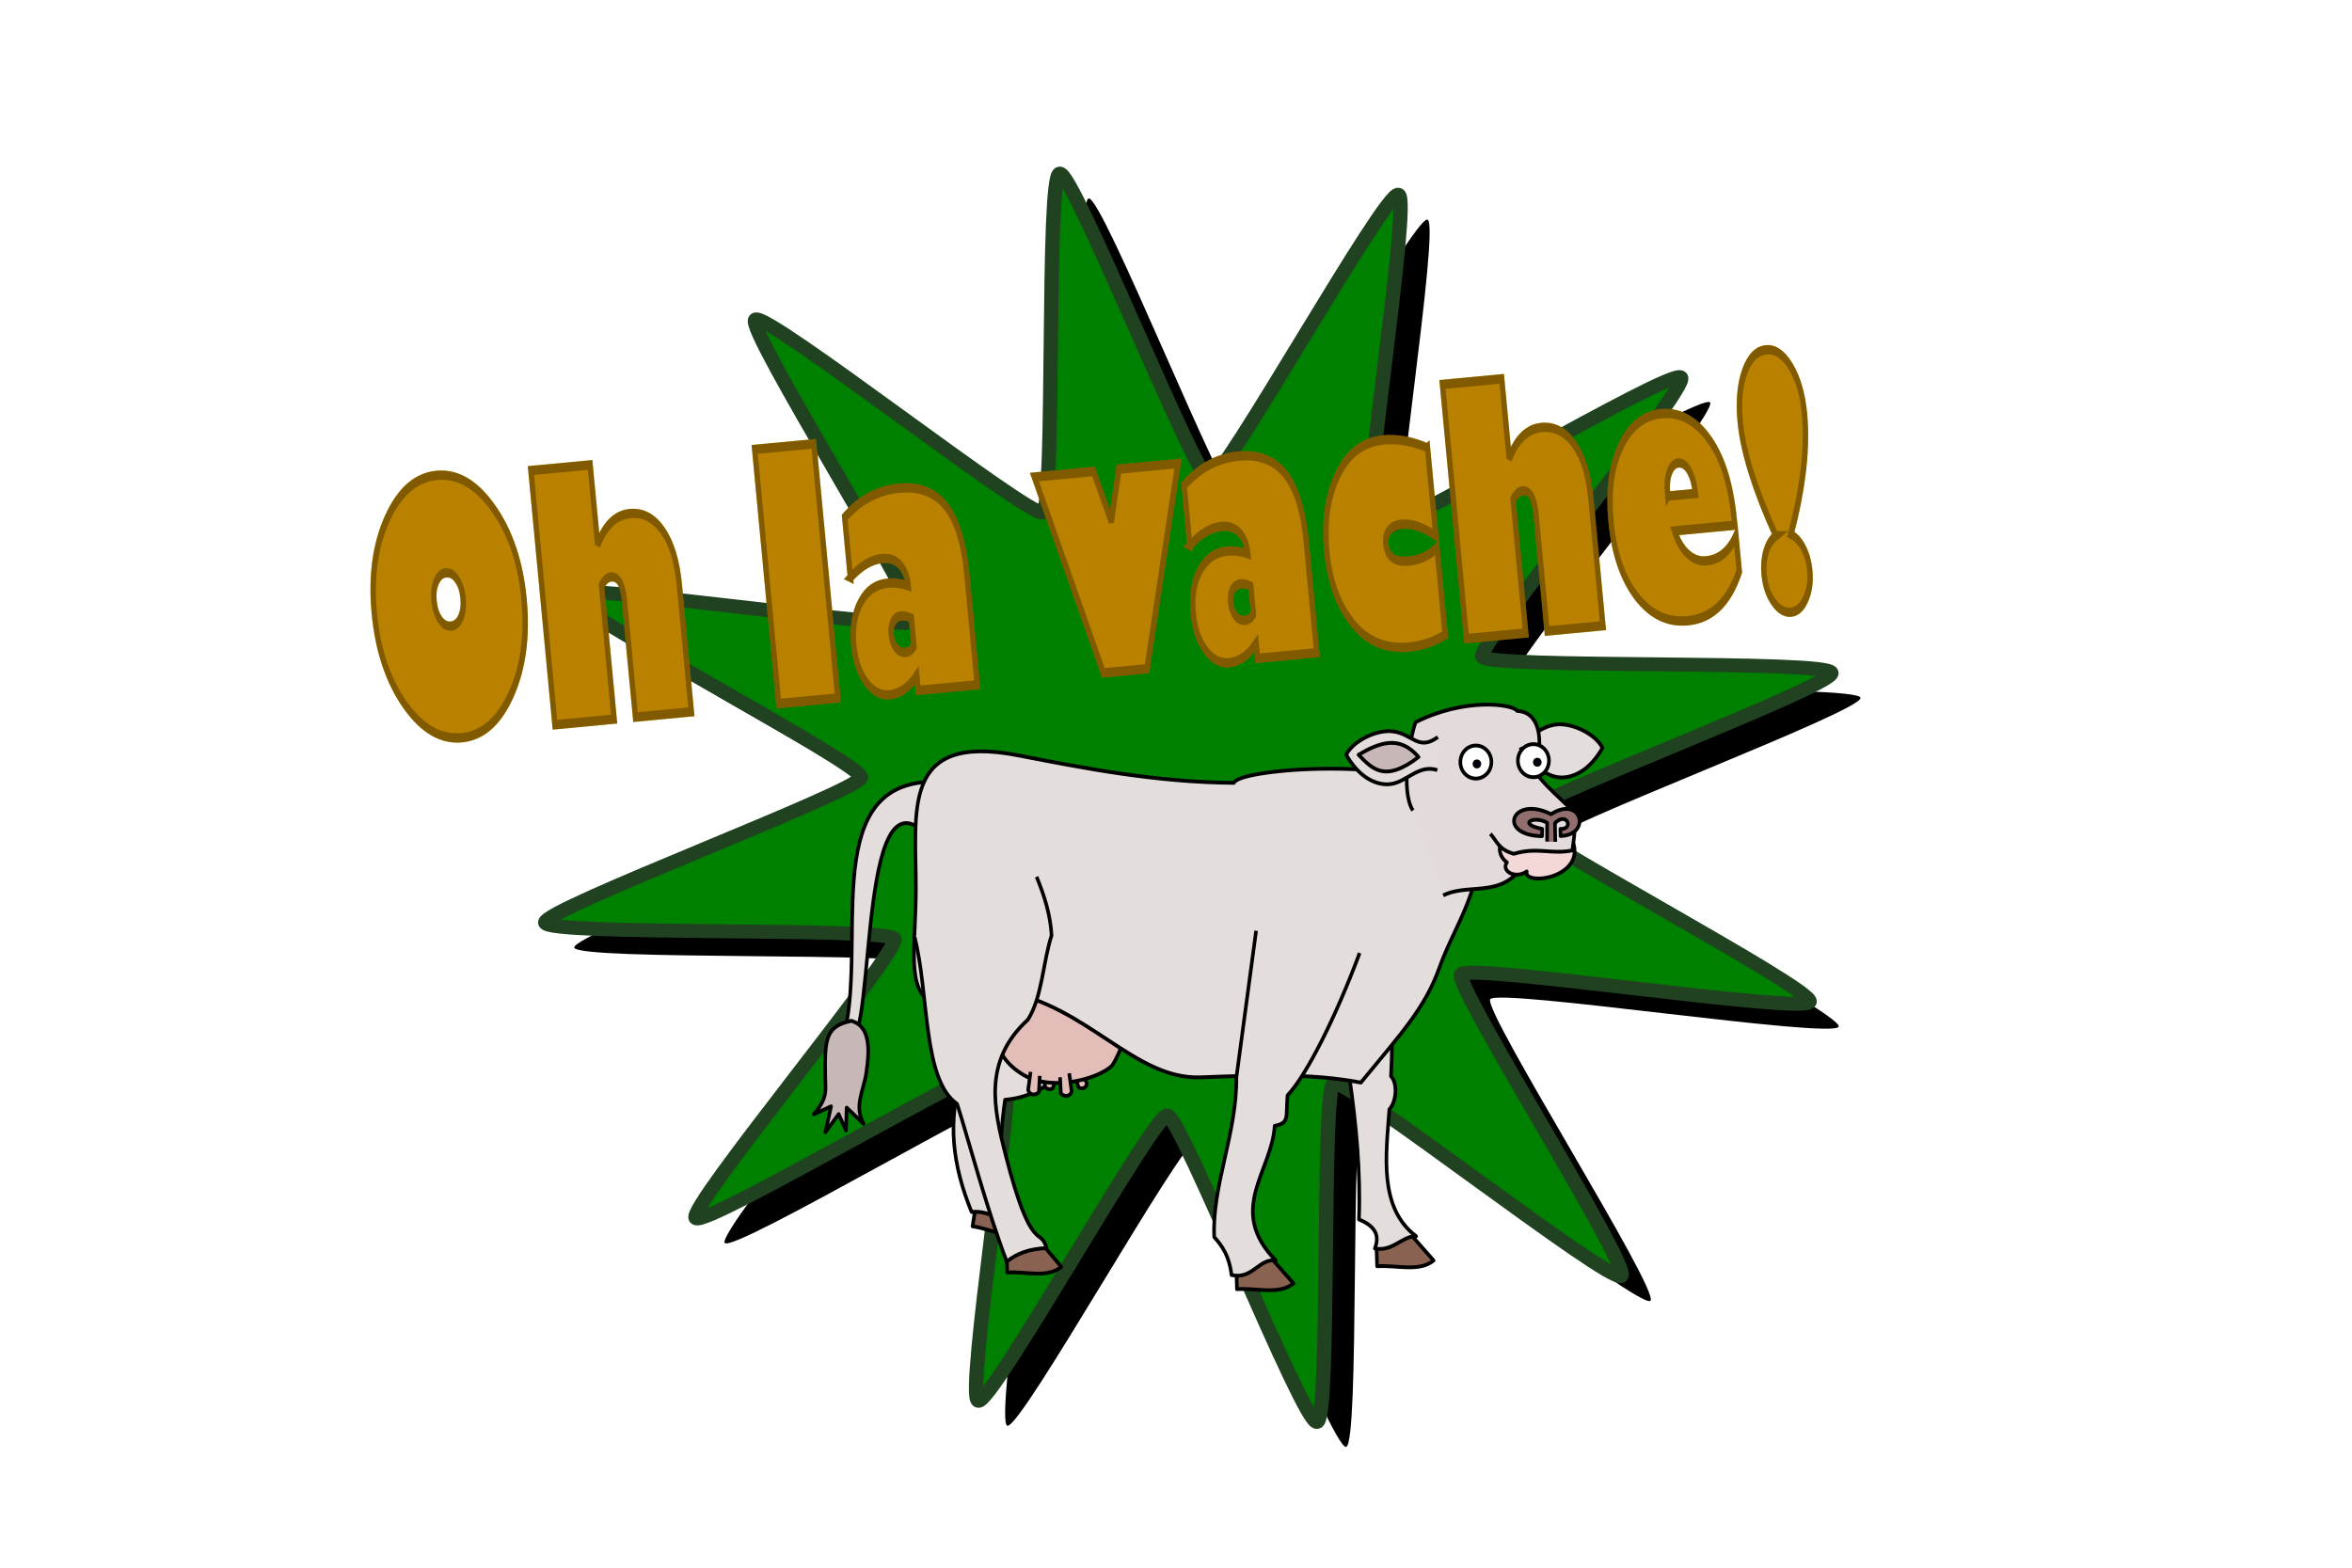 <?xml version="1.0" encoding="UTF-8" standalone="no"?>
<!-- Created with Inkscape (http://www.inkscape.org/) -->

<svg
   xmlns:osb="http://www.openswatchbook.org/uri/2009/osb"
   xmlns:dc="http://purl.org/dc/elements/1.1/"
   xmlns:cc="http://creativecommons.org/ns#"
   xmlns:rdf="http://www.w3.org/1999/02/22-rdf-syntax-ns#"
   xmlns:svg="http://www.w3.org/2000/svg"
   xmlns="http://www.w3.org/2000/svg"
   xmlns:sodipodi="http://sodipodi.sourceforge.net/DTD/sodipodi-0.dtd"
   xmlns:inkscape="http://www.inkscape.org/namespaces/inkscape"
   width="333mm"
   height="222mm"
   viewBox="0 0 333 222"
   version="1.1"
   id="svg6908"
   inkscape:version="0.92.2 5c3e80d, 2017-08-06"
   sodipodi:docname="Ohlavache2.svg">
  <defs
     id="defs6902">
    <linearGradient
       id="linearGradient112643"
       osb:paint="solid">
      <stop
         style="stop-color:#204220;stop-opacity:1;"
         offset="0"
         id="stop112641" />
    </linearGradient>
    <filter
       inkscape:label="Button"
       inkscape:menu="Bevels"
       inkscape:menu-tooltip="Soft bevel, slightly depressed middle"
       style="color-interpolation-filters:sRGB"
       id="filter112752">
      <feGaussianBlur
         stdDeviation="2.3"
         in="SourceAlpha"
         result="result0"
         id="feGaussianBlur112726" />
      <feMorphology
         in="SourceAlpha"
         radius="6.6"
         result="result1"
         id="feMorphology112728" />
      <feGaussianBlur
         stdDeviation="8.9"
         in="result1"
         id="feGaussianBlur112730" />
      <feColorMatrix
         values="1 0 0 0 0 0 1 0 0 0 0 0 1 0 0 0 0 0 0.3 0"
         result="result91"
         id="feColorMatrix112732" />
      <feComposite
         in="result0"
         operator="out"
         result="result2"
         in2="result91"
         id="feComposite112734" />
      <feGaussianBlur
         stdDeviation="1.7"
         result="result4"
         id="feGaussianBlur112736" />
      <feDiffuseLighting
         surfaceScale="10"
         id="feDiffuseLighting112740">
        <feDistantLight
           azimuth="225"
           elevation="45"
           id="feDistantLight112738" />
      </feDiffuseLighting>
      <feBlend
         in2="SourceGraphic"
         mode="multiply"
         id="feBlend112742" />
      <feComposite
         in2="SourceAlpha"
         operator="in"
         result="result3"
         id="feComposite112744" />
      <feSpecularLighting
         in="result4"
         surfaceScale="5"
         specularExponent="17.9"
         id="feSpecularLighting112748">
        <feDistantLight
           azimuth="225"
           elevation="45"
           id="feDistantLight112746" />
      </feSpecularLighting>
      <feComposite
         in2="result3"
         operator="atop"
         id="feComposite112750" />
    </filter>
    <filter
       inkscape:collect="always"
       style="color-interpolation-filters:sRGB"
       id="filter112788"
       x="-0.06"
       width="1.12"
       y="-0.06"
       height="1.12">
      <feGaussianBlur
         inkscape:collect="always"
         stdDeviation="2.712"
         id="feGaussianBlur112790" />
    </filter>
  </defs>
  <sodipodi:namedview
     id="base"
     pagecolor="#ffffff"
     bordercolor="#666666"
     borderopacity="1.0"
     inkscape:pageopacity="0.0"
     inkscape:pageshadow="2"
     inkscape:zoom="0.45"
     inkscape:cx="446.84611"
     inkscape:cy="237.27863"
     inkscape:document-units="mm"
     inkscape:current-layer="layer2"
     showgrid="false"
     inkscape:snap-global="false"
     fit-margin-top="0"
     fit-margin-left="0"
     fit-margin-right="0"
     fit-margin-bottom="0"
     inkscape:window-width="1436"
     inkscape:window-height="856"
     inkscape:window-x="4"
     inkscape:window-y="0"
     inkscape:window-maximized="1" />
  <g
     inkscape:groupmode="layer"
     id="layer2"
     inkscape:label="vaca"
     transform="translate(58.291,128.28)">
    <g
       id="g112845"
       transform="translate(30.574,-6.468)">
      <path
         sodipodi:type="star"
         style="opacity:1;fill:#000000;fill-opacity:1;stroke:none;stroke-width:1.209;stroke-linecap:round;stroke-linejoin:bevel;stroke-miterlimit:4;stroke-dasharray:none;stroke-opacity:1;filter:url(#filter112788)"
         id="path112778"
         sodipodi:sides="12"
         sodipodi:cx="47.340683"
         sodipodi:cy="15.860845"
         sodipodi:r1="55.305515"
         sodipodi:r2="27.652756"
         sodipodi:arg1="0.84971611"
         sodipodi:arg2="1.1115155"
         inkscape:flatsided="false"
         inkscape:rounded="0.04"
         inkscape:randomized="0"
         d="M 83.853,57.4 C 82.968,58.179 60.656,40.125 59.599,40.648 58.542,41.171 59.348,69.86 58.192,70.091 57.035,70.323 46.74,43.532 45.563,43.456 44.387,43.381 30.74,68.629 29.623,68.251 28.506,67.874 32.985,39.525 32.004,38.871 31.023,38.217 6.58,53.259 5.801,52.373 5.023,51.488 23.076,29.176 22.554,28.119 22.031,27.063 -6.659,27.868 -6.89,26.712 -7.121,25.556 19.669,15.26 19.745,14.084 19.821,12.907 -5.428,-0.74 -5.05,-1.857 -4.672,-2.974 23.677,1.505 24.331,0.524 24.985,-0.457 9.943,-24.9 10.828,-25.679 c 0.886,-0.778 23.197,17.275 24.254,16.752 1.057,-0.523 0.251,-29.212 1.408,-29.443 1.156,-0.231 11.452,26.559 12.628,26.635 1.177,0.076 14.824,-25.173 15.941,-24.795 1.117,0.378 -3.362,28.727 -2.381,29.381 0.981,0.654 25.424,-14.388 26.203,-13.503 0.778,0.886 -17.275,23.197 -16.752,24.254 0.523,1.057 29.212,0.251 29.443,1.408 C 101.803,6.166 75.012,16.462 74.936,17.638 74.86,18.815 100.109,32.462 99.731,33.579 99.353,34.696 71.004,30.217 70.35,31.198 69.697,32.179 84.739,56.622 83.853,57.4 Z"
         transform="matrix(1.679,0,0,1.63,4.011,-31.164)" />
      <path
         transform="matrix(1.679,0,0,1.63,-0.105,-34.692)"
         d="M 83.853,57.4 C 82.968,58.179 60.656,40.125 59.599,40.648 58.542,41.171 59.348,69.86 58.192,70.091 57.035,70.323 46.74,43.532 45.563,43.456 44.387,43.381 30.74,68.629 29.623,68.251 28.506,67.874 32.985,39.525 32.004,38.871 31.023,38.217 6.58,53.259 5.801,52.373 5.023,51.488 23.076,29.176 22.554,28.119 22.031,27.063 -6.659,27.868 -6.89,26.712 -7.121,25.556 19.669,15.26 19.745,14.084 19.821,12.907 -5.428,-0.74 -5.05,-1.857 -4.672,-2.974 23.677,1.505 24.331,0.524 24.985,-0.457 9.943,-24.9 10.828,-25.679 c 0.886,-0.778 23.197,17.275 24.254,16.752 1.057,-0.523 0.251,-29.212 1.408,-29.443 1.156,-0.231 11.452,26.559 12.628,26.635 1.177,0.076 14.824,-25.173 15.941,-24.795 1.117,0.378 -3.362,28.727 -2.381,29.381 0.981,0.654 25.424,-14.388 26.203,-13.503 0.778,0.886 -17.275,23.197 -16.752,24.254 0.523,1.057 29.212,0.251 29.443,1.408 C 101.803,6.166 75.012,16.462 74.936,17.638 74.86,18.815 100.109,32.462 99.731,33.579 99.353,34.696 71.004,30.217 70.35,31.198 69.697,32.179 84.739,56.622 83.853,57.4 Z"
         inkscape:randomized="0"
         inkscape:rounded="0.04"
         inkscape:flatsided="false"
         sodipodi:arg2="1.1115155"
         sodipodi:arg1="0.84971611"
         sodipodi:r2="27.652756"
         sodipodi:r1="55.305515"
         sodipodi:cy="15.860845"
         sodipodi:cx="47.340683"
         sodipodi:sides="12"
         id="path112096"
         style="opacity:1;fill:#008000;fill-opacity:1;stroke:#204220;stroke-width:1.209;stroke-linecap:round;stroke-linejoin:bevel;stroke-miterlimit:4;stroke-dasharray:none;stroke-opacity:1"
         sodipodi:type="star" />
      <g
         transform="matrix(1.738,0,0,1.846,-34.562,-56.027)"
         id="g7641">
        <path
           style="opacity:1;fill:#896251;fill-opacity:1;stroke:#000000;stroke-width:0.291;stroke-linecap:butt;stroke-linejoin:round;stroke-miterlimit:4;stroke-dasharray:none;paint-order:markers fill stroke"
           d="m 51.016,56.542 1.369,2.328 c -1.287,0.677 -2.928,-0.25 -4.404,-0.432 l 0.25,-1.496"
           id="path7600"
           inkscape:connector-curvature="0"
           sodipodi:nodetypes="cccc" />
        <path
           style="opacity:1;fill:#e3dedb;fill-opacity:1;stroke:#000000;stroke-width:0.291;stroke-linecap:butt;stroke-linejoin:round;stroke-miterlimit:4;stroke-dasharray:none;paint-order:markers fill stroke"
           d="m 49.339,31.59 c -2.533,6.305 -3.878,13.457 -2.151,15.131 -1.321,3.538 -0.825,7.076 0.717,10.614 1.386,-0.119 2.352,0.603 3.371,1.219 0.368,-2.897 -1.789,-2.271 -0.645,-9.825 4.032,-0.299 6.164,-3.622 8.534,-5.952 3.438,-3.754 2.233,-7.25 2.51,-10.829"
           id="path7555"
           inkscape:connector-curvature="0"
           sodipodi:nodetypes="ccccccc" />
        <path
           sodipodi:nodetypes="cccc"
           inkscape:connector-curvature="0"
           id="path7551"
           d="m 54.317,46.507 -0.464,1.024 c 0.013,0.388 0.432,0.472 0.67,0.313 l 0.323,-0.931"
           style="opacity:1;fill:#e3beb8;fill-opacity:1;stroke:#000000;stroke-width:0.291;stroke-linecap:butt;stroke-linejoin:round;stroke-miterlimit:4;stroke-dasharray:none;paint-order:markers fill stroke" />
        <path
           style="opacity:1;fill:#e3beb8;fill-opacity:1;stroke:#000000;stroke-width:0.291;stroke-linecap:butt;stroke-linejoin:round;stroke-miterlimit:4;stroke-dasharray:none;paint-order:markers fill stroke"
           d="m 56.826,46.44 0.464,1.024 c -0.013,0.388 -0.432,0.472 -0.67,0.313 l -0.323,-0.931"
           id="path7549"
           inkscape:connector-curvature="0"
           sodipodi:nodetypes="cccc" />
        <path
           style="opacity:1;fill:#e3beb8;fill-opacity:1;stroke:#000000;stroke-width:0.291;stroke-linecap:butt;stroke-linejoin:round;stroke-miterlimit:4;stroke-dasharray:none;paint-order:markers fill stroke"
           d="m 48.837,40.626 c 0.961,2.102 0.403,4.651 3.38,6.241 2.223,1.187 5.862,0.323 7.109,-0.732 0.764,-1.029 1.377,-3.154 1.882,-4.312"
           id="path7543"
           inkscape:connector-curvature="0"
           sodipodi:nodetypes="cscc" />
        <path
           style="opacity:1;fill:#896251;fill-opacity:1;stroke:#000000;stroke-width:0.291;stroke-linecap:butt;stroke-linejoin:round;stroke-miterlimit:4;stroke-dasharray:none;paint-order:markers fill stroke"
           d="m 83.657,59.045 1.882,2.012 c -1.178,0.917 -3.05,0.332 -4.6,0.444 l -0.052,-1.516"
           id="path7575"
           inkscape:connector-curvature="0"
           sodipodi:nodetypes="cccc" />
        <path
           style="opacity:1;fill:#e3dedb;fill-opacity:1;stroke:#000000;stroke-width:0.291;stroke-linecap:butt;stroke-linejoin:round;stroke-miterlimit:4;stroke-dasharray:none;paint-order:markers fill stroke"
           d="m 83.833,36.395 c -1.969,2.999 -1.539,6.838 -1.767,10.533 0.533,0.489 0.48,1.901 -0.13,2.538 -0.265,3.476 -0.895,7.544 2.184,9.734 -1.116,-0.046 -1.908,1.206 -3.362,0.935 0.341,-0.864 0.203,-1.653 -1.3,-2.226 0.289,-7.315 -1.462,-14.375 -2.582,-21.514"
           id="path7557"
           inkscape:connector-curvature="0"
           sodipodi:nodetypes="ccccccc" />
        <path
           style="opacity:1;fill:#e3dedb;fill-opacity:1;stroke:#000000;stroke-width:0.291;stroke-linecap:butt;stroke-linejoin:round;stroke-miterlimit:4;stroke-dasharray:none;paint-order:markers fill stroke"
           d="m 44.319,24.347 c -8.89,0.449 -4.826,12.881 -6.884,19.649 2.869,3.318 0.843,-20.679 6.526,-15.849"
           id="path7604"
           inkscape:connector-curvature="0"
           sodipodi:nodetypes="ccc" />
        <path
           style="opacity:1;fill:#e3dedb;fill-opacity:1;stroke:#000000;stroke-width:0.291;stroke-linecap:butt;stroke-linejoin:round;stroke-miterlimit:4;stroke-dasharray:none;paint-order:markers fill stroke"
           d="m 69.275,24.419 c 0.375,-1.125 14.574,-2.136 19.176,1.104 2.281,5.771 -0.957,9.138 -2.433,13.056 -1.172,3.113 -3.141,5.091 -6.402,8.83 -4.097,-0.727 -8.345,-0.567 -13.052,-0.402 -5.4,0.19 -9.169,-5.475 -16.064,-6.626 -2.011,0.418 -4.528,1.678 -5.823,0.904 -2.103,-1.066 -1.333,-4.21 -1.31,-8.633 0.031,-6.002 -1.3,-12.107 8.338,-10.342 5.398,0.989 11.189,2.06 17.57,2.108 z"
           id="path7559"
           inkscape:connector-curvature="0"
           sodipodi:nodetypes="ccscsccssc" />
        <path
           sodipodi:nodetypes="cscsc"
           inkscape:connector-curvature="0"
           id="path7565"
           d="m 91.833,20.382 c 1.569,1.087 2.046,-0.21 3.603,-0.43 1.347,-0.191 3.309,0.723 3.86,1.785 -1.089,1.818 -2.539,2.383 -3.63,2.249 -1.31,-0.161 -2.274,-1.54 -3.789,-1.069"
           style="opacity:1;fill:#e3dedb;fill-opacity:1;stroke:#000000;stroke-width:0.291;stroke-linecap:butt;stroke-linejoin:round;stroke-miterlimit:4;stroke-dasharray:none;paint-order:markers fill stroke" />
        <path
           sodipodi:nodetypes="cccc"
           inkscape:connector-curvature="0"
           id="path7577-6"
           d="m 53.409,59.527 1.801,2.012 c -1.128,0.917 -2.919,0.332 -4.403,0.444 l -0.05,-1.516"
           style="opacity:1;fill:#896251;fill-opacity:1;stroke:#000000;stroke-width:0.291;stroke-linecap:butt;stroke-linejoin:round;stroke-miterlimit:4;stroke-dasharray:none;paint-order:markers fill stroke" />
        <path
           style="display:inline;opacity:1;fill:#e3dedb;fill-opacity:1;stroke:#000000;stroke-width:0.291;stroke-linecap:butt;stroke-linejoin:round;stroke-miterlimit:4;stroke-dasharray:none;paint-order:markers fill stroke"
           d="m 53.2,31.624 c 0.64,1.472 1.134,2.962 1.219,4.503 -0.702,2.02 -0.757,4.711 -1.924,6.452 -3.682,3.174 -2.785,6.842 -1.819,10.385 2.134,7.829 2.835,5.425 3.331,7.143 -1.442,0.056 -2.474,0.44 -3.235,1.042 C 49.177,57.249 47.619,51.682 46.726,49.052 43.892,47.18 44.457,40.604 43.251,36.201"
           id="path7526"
           inkscape:connector-curvature="0"
           sodipodi:nodetypes="cccscccc" />
        <path
           style="opacity:1;fill:#e3beb8;fill-opacity:1;stroke:#000000;stroke-width:0.291;stroke-linecap:butt;stroke-linejoin:round;stroke-miterlimit:4;stroke-dasharray:none;paint-order:markers fill stroke"
           d="m 52.709,46.589 -0.2,1.387 c 0.143,0.462 0.657,0.419 0.88,0.147 l 0.067,-1.227"
           id="path7545"
           inkscape:connector-curvature="0"
           sodipodi:nodetypes="cccc" />
        <path
           sodipodi:nodetypes="cccc"
           inkscape:connector-curvature="0"
           id="path7547"
           d="m 55.856,46.696 0.2,1.387 c -0.143,0.462 -0.657,0.419 -0.88,0.147 l -0.067,-1.227"
           style="opacity:1;fill:#e3beb8;fill-opacity:1;stroke:#000000;stroke-width:0.291;stroke-linecap:butt;stroke-linejoin:round;stroke-miterlimit:4;stroke-dasharray:none;paint-order:markers fill stroke" />
        <path
           sodipodi:nodetypes="cccc"
           inkscape:connector-curvature="0"
           id="path7577"
           d="m 72.241,60.802 1.882,2.012 c -1.178,0.917 -3.05,0.332 -4.6,0.444 l -0.052,-1.516"
           style="opacity:1;fill:#896251;fill-opacity:1;stroke:#000000;stroke-width:0.291;stroke-linecap:butt;stroke-linejoin:round;stroke-miterlimit:4;stroke-dasharray:none;paint-order:markers fill stroke" />
        <path
           style="opacity:1;fill:#e3dedb;fill-opacity:1;stroke:#000000;stroke-width:0.291;stroke-linecap:butt;stroke-linejoin:round;stroke-miterlimit:4;stroke-dasharray:none;paint-order:markers fill stroke"
           d="M 71.082,35.764 69.476,47.008 c 0.035,4.358 -1.996,8.288 -1.807,12.249 0.649,0.687 1.238,1.468 1.406,2.912 1.71,0.39 2.251,-1.32 3.614,-1.104 -4.041,-3.887 -0.325,-6.819 -0.094,-10.335 1.201,-0.232 0.901,-0.597 1.043,-2.336 1.58,-1.575 3.969,-6.095 5.878,-10.923"
           id="path7553"
           inkscape:connector-curvature="0"
           sodipodi:nodetypes="cccccccc" />
        <path
           style="opacity:1;fill:#e3dbdb;fill-opacity:1;stroke:#000000;stroke-width:0.291;stroke-linecap:butt;stroke-linejoin:round;stroke-miterlimit:4;stroke-dasharray:none;paint-order:markers fill stroke"
           d="m 86.322,33.05 c 2.392,-1.1 5.301,0.592 7.157,-3.407 2.122,-2.054 -2.089,-5.991 0.63,-7.505 0.219,-1.772 -0.259,-3.17 -1.764,-3.242 -0.364,-0.529 -4.282,-1.029 -8.275,0.872 -0.442,1.166 -1.253,5.261 -0.216,6.769"
           id="path7563"
           inkscape:connector-curvature="0"
           sodipodi:nodetypes="cccccc" />
        <path
           style="opacity:1;fill:#e3dedb;fill-opacity:1;stroke:#000000;stroke-width:0.291;stroke-linecap:butt;stroke-linejoin:round;stroke-miterlimit:4;stroke-dasharray:none;paint-order:markers fill stroke"
           d="m 85.885,20.906 c -1.569,1.087 -2.046,-0.21 -3.603,-0.43 -1.347,-0.191 -3.309,0.723 -3.86,1.785 1.089,1.818 2.539,2.383 3.63,2.249 1.31,-0.161 2.274,-1.54 3.789,-1.069"
           id="path7561"
           inkscape:connector-curvature="0"
           sodipodi:nodetypes="cscsc" />
        <path
           style="opacity:1;fill:#f4d7d7;fill-opacity:1;stroke:#000000;stroke-width:0.291;stroke-linecap:butt;stroke-linejoin:round;stroke-miterlimit:4;stroke-dasharray:none;paint-order:markers fill stroke"
           d="m 96.359,28.289 c 0.291,0.038 1.121,1.277 0.349,2.315 -0.971,1.353 -3.837,1.462 -3.578,0.612 -0.963,0.618 -2.112,-0.053 -1.615,-0.699 -1.083,-0.73 -0.512,-2.205 0.393,-1.878"
           id="path7569"
           inkscape:connector-curvature="0"
           sodipodi:nodetypes="ccccc" />
        <path
           style="opacity:1;fill:#e3dbdb;fill-opacity:1;stroke:#000000;stroke-width:0.291;stroke-linecap:butt;stroke-linejoin:round;stroke-miterlimit:4;stroke-dasharray:none;paint-order:markers fill stroke"
           d="m 92.606,21.693 c 1.35,2.634 2.864,3.466 4.32,4.936 0.136,0.908 0.194,1.227 -0.087,2.97 -1.708,0.333 -2.85,-0.289 -4.757,0.262 -1.278,-0.327 -1.376,-0.992 -1.92,-1.529"
           id="path7567"
           inkscape:connector-curvature="0"
           sodipodi:nodetypes="ccccc" />
        <ellipse
           style="opacity:1;fill:#ffffff;fill-opacity:1;stroke:#000000;stroke-width:0.291;stroke-linecap:butt;stroke-linejoin:round;stroke-miterlimit:4;stroke-dasharray:none;paint-order:markers fill stroke"
           id="path7571"
           cx="88.984"
           cy="22.822"
           rx="1.266"
           ry="1.267" />
        <ellipse
           cy="22.716"
           cx="93.672"
           id="circle7573"
           style="opacity:1;fill:#ffffff;fill-opacity:1;stroke:#000000;stroke-width:0.291;stroke-linecap:butt;stroke-linejoin:round;stroke-miterlimit:4;stroke-dasharray:none;paint-order:markers fill stroke"
           rx="1.266"
           ry="1.267" />
        <path
           style="opacity:1;fill:#c8b7b7;fill-opacity:1;stroke:#000000;stroke-width:0.291;stroke-linecap:butt;stroke-linejoin:round;stroke-miterlimit:4;stroke-dasharray:none;paint-order:markers fill stroke"
           d="m 79.427,22.261 c 1.672,-0.92 3.331,-1.546 4.888,0.175 -2.779,2.014 -3.807,0.871 -4.888,-0.175 z"
           id="path7602"
           inkscape:connector-curvature="0"
           sodipodi:nodetypes="ccc" />
        <path
           style="opacity:1;fill:#c8b7b7;fill-opacity:1;stroke:#000000;stroke-width:0.291;stroke-linecap:butt;stroke-linejoin:round;stroke-miterlimit:4;stroke-dasharray:none;paint-order:markers fill stroke"
           d="m 38.112,42.671 c -2.088,0.417 -2.19,1.359 -2.128,4.347 0.021,0.996 0.2,1.586 -0.934,2.825 l 1.407,-0.61 -0.464,1.981 1.082,-1.386 0.594,1.256 0.057,-1.753 1.378,1.237 c -0.8,-1.359 0.003,-2.523 0.218,-3.88 0.297,-1.87 0.319,-3.605 -1.211,-4.016 z"
           id="path7606"
           inkscape:connector-curvature="0"
           sodipodi:nodetypes="cscccccccsc" />
        <ellipse
           style="opacity:1;fill:#000080;fill-opacity:1;stroke:#000000;stroke-width:0.291;stroke-linecap:butt;stroke-linejoin:round;stroke-miterlimit:4;stroke-dasharray:none;paint-order:markers fill stroke"
           id="path7608"
           cx="89.068"
           cy="22.968"
           rx="0.207"
           ry="0.199" />
        <ellipse
           ry="0.199"
           rx="0.207"
           cy="22.837"
           cx="93.987"
           id="ellipse7610"
           style="opacity:1;fill:#000080;fill-opacity:1;stroke:#000000;stroke-width:0.291;stroke-linecap:butt;stroke-linejoin:round;stroke-miterlimit:4;stroke-dasharray:none;paint-order:markers fill stroke" />
        <path
           style="opacity:1;fill:#916f6f;fill-opacity:1;stroke:#000000;stroke-width:0.291;stroke-linecap:butt;stroke-linejoin:round;stroke-miterlimit:4;stroke-dasharray:none;paint-order:markers fill stroke"
           d="m 94.787,28.923 v -1.449 c -1.104,-0.584 -2.453,0.098 -0.398,0.478 l -0.016,0.557 c -3.747,-0.073 -2.44,-3.194 0.732,-1.687 2.489,-1.494 3.325,1.602 0.779,1.672 l -0.016,-0.541 c 1.123,0.054 0.53,-1.378 -0.445,-0.446 l 0.032,1.433"
           id="path7612"
           inkscape:connector-curvature="0"
           sodipodi:nodetypes="ccccccccc" />
      </g>
      <g
         transform="rotate(-5.397,77.684,-57.566)"
         id="g112776">
        <g
           aria-label="Oh la vache!"
           transform="scale(0.758,1.32)"
           style="font-style:normal;font-weight:normal;font-size:7.658px;line-height:1.25;font-family:sans-serif;letter-spacing:0px;word-spacing:0px;fill:#d4aa00;fill-opacity:1;stroke:#aa8800;stroke-width:1;stroke-miterlimit:4;stroke-dasharray:none"
           id="text112649">
          <path
             inkscape:connector-curvature="0"
             d="m -35.424,-20.483 q -5.87,0 -9.962,-4.11 -4.075,-4.128 -4.075,-10.052 0,-5.905 4.075,-9.998 4.093,-4.11 9.962,-4.11 5.887,0 9.962,4.11 4.093,4.093 4.093,9.998 0,5.923 -4.093,10.052 -4.075,4.11 -9.962,4.11 z m 0,-17.77 q -1.167,0 -1.939,0.826 -0.772,0.808 -0.772,2.046 0,1.239 0.772,2.064 0.772,0.808 1.939,0.808 1.185,0 1.957,-0.808 0.772,-0.826 0.772,-2.064 0,-1.239 -0.772,-2.046 -0.772,-0.826 -1.957,-0.826 z"
             style="font-style:normal;font-variant:normal;font-weight:normal;font-stretch:normal;font-size:36.761px;font-family:'Gill Sans Ultra Bold';-inkscape-font-specification:'Gill Sans Ultra Bold, ';fill:#d4aa00;stroke:#aa8800;stroke-width:1;stroke-miterlimit:4;stroke-dasharray:none"
             id="path112651" />
          <path
             inkscape:connector-curvature="0"
             d="m -6.723,-48.323 v 8.598 q 2.567,-2.998 6.552,-2.998 3.68,0 5.798,2.154 2.136,2.154 2.136,5.995 v 13.642 H -2.72 v -12.493 q 0,-2.728 -2.1,-2.728 -0.951,0 -1.903,0.844 v 14.378 H -17.834 V -48.323 Z"
             style="font-style:normal;font-variant:normal;font-weight:normal;font-stretch:normal;font-size:36.761px;font-family:'Gill Sans Ultra Bold';-inkscape-font-specification:'Gill Sans Ultra Bold, ';fill:#d4aa00;stroke:#aa8800;stroke-width:1;stroke-miterlimit:4;stroke-dasharray:none"
             id="path112653" />
          <path
             inkscape:connector-curvature="0"
             d="M 35.243,-20.932 H 24.15 V -48.323 h 11.093 z"
             style="font-style:normal;font-variant:normal;font-weight:normal;font-stretch:normal;font-size:36.761px;font-family:'Gill Sans Ultra Bold';-inkscape-font-specification:'Gill Sans Ultra Bold, ';fill:#d4aa00;stroke:#aa8800;stroke-width:1;stroke-miterlimit:4;stroke-dasharray:none"
             id="path112655" />
          <path
             inkscape:connector-curvature="0"
             d="m 39.695,-33.658 v -6.498 q 4.703,-2.567 10.662,-2.567 5.672,0 8.365,2.423 2.692,2.423 2.692,7.413 v 11.954 h -11.093 v -1.615 q -2.459,1.795 -5.403,1.795 -2.477,0 -4.128,-1.598 -1.651,-1.615 -1.651,-4.057 0,-2.782 2.046,-4.523 2.046,-1.759 5.349,-1.759 1.939,0 3.787,0.503 0,-1.508 -1.167,-2.351 -1.149,-0.844 -3.213,-0.844 -3.051,0 -6.246,1.723 z m 10.626,7.952 v -3.016 q -1.005,-0.341 -1.813,-0.341 -1.005,0 -1.615,0.521 -0.61,0.521 -0.61,1.364 0,0.88 0.646,1.472 0.664,0.592 1.669,0.592 1.023,0 1.723,-0.592 z"
             style="font-style:normal;font-variant:normal;font-weight:normal;font-stretch:normal;font-size:36.761px;font-family:'Gill Sans Ultra Bold';-inkscape-font-specification:'Gill Sans Ultra Bold, ';fill:#d4aa00;stroke:#aa8800;stroke-width:1;stroke-miterlimit:4;stroke-dasharray:none"
             id="path112657" />
          <path
             inkscape:connector-curvature="0"
             d="m 75.684,-42.544 h 11.093 l 2.405,5.511 2.351,-5.511 h 11.093 l -9.37,21.611 h -8.203 z"
             style="font-style:normal;font-variant:normal;font-weight:normal;font-stretch:normal;font-size:36.761px;font-family:'Gill Sans Ultra Bold';-inkscape-font-specification:'Gill Sans Ultra Bold, ';fill:#d4aa00;stroke:#aa8800;stroke-width:1;stroke-miterlimit:4;stroke-dasharray:none"
             id="path112659" />
          <path
             inkscape:connector-curvature="0"
             d="m 103.38,-33.658 v -6.498 q 4.703,-2.567 10.662,-2.567 5.672,0 8.365,2.423 2.692,2.423 2.692,7.413 v 11.954 h -11.093 v -1.615 q -2.459,1.795 -5.403,1.795 -2.477,0 -4.128,-1.598 -1.651,-1.615 -1.651,-4.057 0,-2.782 2.046,-4.523 2.046,-1.759 5.349,-1.759 1.939,0 3.787,0.503 0,-1.508 -1.167,-2.351 -1.149,-0.844 -3.213,-0.844 -3.051,0 -6.246,1.723 z m 10.626,7.952 v -3.016 q -1.005,-0.341 -1.813,-0.341 -1.005,0 -1.615,0.521 -0.61,0.521 -0.61,1.364 0,0.88 0.646,1.472 0.664,0.592 1.669,0.592 1.023,0 1.723,-0.592 z"
             style="font-style:normal;font-variant:normal;font-weight:normal;font-stretch:normal;font-size:36.761px;font-family:'Gill Sans Ultra Bold';-inkscape-font-specification:'Gill Sans Ultra Bold, ';fill:#d4aa00;stroke:#aa8800;stroke-width:1;stroke-miterlimit:4;stroke-dasharray:none"
             id="path112661" />
          <path
             inkscape:connector-curvature="0"
             d="m 149.295,-41.7 v 9.477 q -3.303,-1.58 -6.067,-1.58 -1.598,0 -2.495,0.521 -0.88,0.503 -0.88,1.4 0,2.082 3.859,2.082 3.303,0 5.582,-1.131 v 9.37 q -3.249,0.951 -6.946,0.951 -6.498,0 -10.052,-3.123 -3.554,-3.123 -3.554,-7.934 0,-4.81 3.392,-8.059 3.392,-3.267 9.1,-3.267 3.967,0 8.059,1.292 z"
             style="font-style:normal;font-variant:normal;font-weight:normal;font-stretch:normal;font-size:36.761px;font-family:'Gill Sans Ultra Bold';-inkscape-font-specification:'Gill Sans Ultra Bold, ';fill:#d4aa00;stroke:#aa8800;stroke-width:1;stroke-miterlimit:4;stroke-dasharray:none"
             id="path112663" />
          <path
             inkscape:connector-curvature="0"
             d="m 164.301,-48.323 v 8.598 q 2.567,-2.998 6.552,-2.998 3.68,0 5.798,2.154 2.136,2.154 2.136,5.995 v 13.642 h -10.483 v -12.493 q 0,-2.728 -2.1,-2.728 -0.951,0 -1.903,0.844 v 14.378 H 153.19 V -48.323 Z"
             style="font-style:normal;font-variant:normal;font-weight:normal;font-stretch:normal;font-size:36.761px;font-family:'Gill Sans Ultra Bold';-inkscape-font-specification:'Gill Sans Ultra Bold, ';fill:#d4aa00;stroke:#aa8800;stroke-width:1;stroke-miterlimit:4;stroke-dasharray:none"
             id="path112665" />
          <path
             inkscape:connector-curvature="0"
             d="m 205.1,-29.171 v 3.787 q -3.644,4.775 -10.483,4.775 -5.636,0 -9.065,-3.123 -3.428,-3.141 -3.428,-8.257 0,-4.864 3.141,-7.934 3.159,-3.069 8.185,-3.069 2.567,0 4.757,0.862 2.19,0.862 3.787,2.531 1.598,1.669 2.351,3.877 0.754,2.208 0.754,5.385 h -11.326 q 0.61,1.651 2.046,2.585 1.436,0.933 3.285,0.933 3.734,0 5.995,-2.351 z m -11.99,-4.954 h 5.223 q -0.072,-1.615 -0.808,-2.513 -0.718,-0.915 -1.885,-0.915 -1.023,0 -1.777,0.88 -0.754,0.862 -0.754,2.549 z"
             style="font-style:normal;font-variant:normal;font-weight:normal;font-stretch:normal;font-size:36.761px;font-family:'Gill Sans Ultra Bold';-inkscape-font-specification:'Gill Sans Ultra Bold, ';fill:#d4aa00;stroke:#aa8800;stroke-width:1;stroke-miterlimit:4;stroke-dasharray:none"
             id="path112667" />
          <path
             inkscape:connector-curvature="0"
             d="m 212.531,-28.794 q -4.631,-7.736 -4.631,-12.511 0,-3.249 1.723,-5.349 1.723,-2.1 4.38,-2.1 2.567,0 4.272,2.046 1.723,2.046 1.723,5.187 0,5.367 -4.667,12.726 1.364,0.521 2.118,1.598 0.772,1.077 0.772,2.441 0,1.759 -1.256,3.016 -1.239,1.256 -2.998,1.256 -1.759,0 -3.033,-1.256 -1.274,-1.256 -1.274,-3.016 0,-1.346 0.754,-2.423 0.754,-1.095 2.118,-1.615 z"
             style="font-style:normal;font-variant:normal;font-weight:normal;font-stretch:normal;font-size:36.761px;font-family:'Gill Sans Ultra Bold';-inkscape-font-specification:'Gill Sans Ultra Bold, ';fill:#d4aa00;stroke:#aa8800;stroke-width:1;stroke-miterlimit:4;stroke-dasharray:none"
             id="path112669" />
        </g>
        <g
           id="g112692"
           style="font-style:normal;font-weight:normal;font-size:7.658px;line-height:1.25;font-family:sans-serif;letter-spacing:0px;word-spacing:0px;opacity:0.721;fill:#d4aa00;fill-opacity:1;stroke:#aa8800;stroke-width:1;stroke-miterlimit:4;stroke-dasharray:none;filter:url(#filter112752)"
           transform="scale(0.758,1.32)"
           aria-label="Oh la vache!">
          <path
             inkscape:connector-curvature="0"
             id="path112672"
             style="font-style:normal;font-variant:normal;font-weight:normal;font-stretch:normal;font-size:36.761px;font-family:'Gill Sans Ultra Bold';-inkscape-font-specification:'Gill Sans Ultra Bold, ';fill:#d4aa00;stroke:#aa8800;stroke-width:1;stroke-miterlimit:4;stroke-dasharray:none"
             d="m -35.424,-20.483 q -5.87,0 -9.962,-4.11 -4.075,-4.128 -4.075,-10.052 0,-5.905 4.075,-9.998 4.093,-4.11 9.962,-4.11 5.887,0 9.962,4.11 4.093,4.093 4.093,9.998 0,5.923 -4.093,10.052 -4.075,4.11 -9.962,4.11 z m 0,-17.77 q -1.167,0 -1.939,0.826 -0.772,0.808 -0.772,2.046 0,1.239 0.772,2.064 0.772,0.808 1.939,0.808 1.185,0 1.957,-0.808 0.772,-0.826 0.772,-2.064 0,-1.239 -0.772,-2.046 -0.772,-0.826 -1.957,-0.826 z" />
          <path
             inkscape:connector-curvature="0"
             id="path112674"
             style="font-style:normal;font-variant:normal;font-weight:normal;font-stretch:normal;font-size:36.761px;font-family:'Gill Sans Ultra Bold';-inkscape-font-specification:'Gill Sans Ultra Bold, ';fill:#d4aa00;stroke:#aa8800;stroke-width:1;stroke-miterlimit:4;stroke-dasharray:none"
             d="m -6.723,-48.323 v 8.598 q 2.567,-2.998 6.552,-2.998 3.68,0 5.798,2.154 2.136,2.154 2.136,5.995 v 13.642 H -2.72 v -12.493 q 0,-2.728 -2.1,-2.728 -0.951,0 -1.903,0.844 v 14.378 H -17.834 V -48.323 Z" />
          <path
             inkscape:connector-curvature="0"
             id="path112676"
             style="font-style:normal;font-variant:normal;font-weight:normal;font-stretch:normal;font-size:36.761px;font-family:'Gill Sans Ultra Bold';-inkscape-font-specification:'Gill Sans Ultra Bold, ';fill:#d4aa00;stroke:#aa8800;stroke-width:1;stroke-miterlimit:4;stroke-dasharray:none"
             d="M 35.243,-20.932 H 24.15 V -48.323 h 11.093 z" />
          <path
             inkscape:connector-curvature="0"
             id="path112678"
             style="font-style:normal;font-variant:normal;font-weight:normal;font-stretch:normal;font-size:36.761px;font-family:'Gill Sans Ultra Bold';-inkscape-font-specification:'Gill Sans Ultra Bold, ';fill:#d4aa00;stroke:#aa8800;stroke-width:1;stroke-miterlimit:4;stroke-dasharray:none"
             d="m 39.695,-33.658 v -6.498 q 4.703,-2.567 10.662,-2.567 5.672,0 8.365,2.423 2.692,2.423 2.692,7.413 v 11.954 h -11.093 v -1.615 q -2.459,1.795 -5.403,1.795 -2.477,0 -4.128,-1.598 -1.651,-1.615 -1.651,-4.057 0,-2.782 2.046,-4.523 2.046,-1.759 5.349,-1.759 1.939,0 3.787,0.503 0,-1.508 -1.167,-2.351 -1.149,-0.844 -3.213,-0.844 -3.051,0 -6.246,1.723 z m 10.626,7.952 v -3.016 q -1.005,-0.341 -1.813,-0.341 -1.005,0 -1.615,0.521 -0.61,0.521 -0.61,1.364 0,0.88 0.646,1.472 0.664,0.592 1.669,0.592 1.023,0 1.723,-0.592 z" />
          <path
             inkscape:connector-curvature="0"
             id="path112680"
             style="font-style:normal;font-variant:normal;font-weight:normal;font-stretch:normal;font-size:36.761px;font-family:'Gill Sans Ultra Bold';-inkscape-font-specification:'Gill Sans Ultra Bold, ';fill:#d4aa00;stroke:#aa8800;stroke-width:1;stroke-miterlimit:4;stroke-dasharray:none"
             d="m 75.684,-42.544 h 11.093 l 2.405,5.511 2.351,-5.511 h 11.093 l -9.37,21.611 h -8.203 z" />
          <path
             inkscape:connector-curvature="0"
             id="path112682"
             style="font-style:normal;font-variant:normal;font-weight:normal;font-stretch:normal;font-size:36.761px;font-family:'Gill Sans Ultra Bold';-inkscape-font-specification:'Gill Sans Ultra Bold, ';fill:#d4aa00;stroke:#aa8800;stroke-width:1;stroke-miterlimit:4;stroke-dasharray:none"
             d="m 103.38,-33.658 v -6.498 q 4.703,-2.567 10.662,-2.567 5.672,0 8.365,2.423 2.692,2.423 2.692,7.413 v 11.954 h -11.093 v -1.615 q -2.459,1.795 -5.403,1.795 -2.477,0 -4.128,-1.598 -1.651,-1.615 -1.651,-4.057 0,-2.782 2.046,-4.523 2.046,-1.759 5.349,-1.759 1.939,0 3.787,0.503 0,-1.508 -1.167,-2.351 -1.149,-0.844 -3.213,-0.844 -3.051,0 -6.246,1.723 z m 10.626,7.952 v -3.016 q -1.005,-0.341 -1.813,-0.341 -1.005,0 -1.615,0.521 -0.61,0.521 -0.61,1.364 0,0.88 0.646,1.472 0.664,0.592 1.669,0.592 1.023,0 1.723,-0.592 z" />
          <path
             inkscape:connector-curvature="0"
             id="path112684"
             style="font-style:normal;font-variant:normal;font-weight:normal;font-stretch:normal;font-size:36.761px;font-family:'Gill Sans Ultra Bold';-inkscape-font-specification:'Gill Sans Ultra Bold, ';fill:#d4aa00;stroke:#aa8800;stroke-width:1;stroke-miterlimit:4;stroke-dasharray:none"
             d="m 149.295,-41.7 v 9.477 q -3.303,-1.58 -6.067,-1.58 -1.598,0 -2.495,0.521 -0.88,0.503 -0.88,1.4 0,2.082 3.859,2.082 3.303,0 5.582,-1.131 v 9.37 q -3.249,0.951 -6.946,0.951 -6.498,0 -10.052,-3.123 -3.554,-3.123 -3.554,-7.934 0,-4.81 3.392,-8.059 3.392,-3.267 9.1,-3.267 3.967,0 8.059,1.292 z" />
          <path
             inkscape:connector-curvature="0"
             id="path112686"
             style="font-style:normal;font-variant:normal;font-weight:normal;font-stretch:normal;font-size:36.761px;font-family:'Gill Sans Ultra Bold';-inkscape-font-specification:'Gill Sans Ultra Bold, ';fill:#d4aa00;stroke:#aa8800;stroke-width:1;stroke-miterlimit:4;stroke-dasharray:none"
             d="m 164.301,-48.323 v 8.598 q 2.567,-2.998 6.552,-2.998 3.68,0 5.798,2.154 2.136,2.154 2.136,5.995 v 13.642 h -10.483 v -12.493 q 0,-2.728 -2.1,-2.728 -0.951,0 -1.903,0.844 v 14.378 H 153.19 V -48.323 Z" />
          <path
             inkscape:connector-curvature="0"
             id="path112688"
             style="font-style:normal;font-variant:normal;font-weight:normal;font-stretch:normal;font-size:36.761px;font-family:'Gill Sans Ultra Bold';-inkscape-font-specification:'Gill Sans Ultra Bold, ';fill:#d4aa00;stroke:#aa8800;stroke-width:1;stroke-miterlimit:4;stroke-dasharray:none"
             d="m 205.1,-29.171 v 3.787 q -3.644,4.775 -10.483,4.775 -5.636,0 -9.065,-3.123 -3.428,-3.141 -3.428,-8.257 0,-4.864 3.141,-7.934 3.159,-3.069 8.185,-3.069 2.567,0 4.757,0.862 2.19,0.862 3.787,2.531 1.598,1.669 2.351,3.877 0.754,2.208 0.754,5.385 h -11.326 q 0.61,1.651 2.046,2.585 1.436,0.933 3.285,0.933 3.734,0 5.995,-2.351 z m -11.99,-4.954 h 5.223 q -0.072,-1.615 -0.808,-2.513 -0.718,-0.915 -1.885,-0.915 -1.023,0 -1.777,0.88 -0.754,0.862 -0.754,2.549 z" />
          <path
             inkscape:connector-curvature="0"
             id="path112690"
             style="font-style:normal;font-variant:normal;font-weight:normal;font-stretch:normal;font-size:36.761px;font-family:'Gill Sans Ultra Bold';-inkscape-font-specification:'Gill Sans Ultra Bold, ';fill:#d4aa00;stroke:#aa8800;stroke-width:1;stroke-miterlimit:4;stroke-dasharray:none"
             d="m 212.531,-28.794 q -4.631,-7.736 -4.631,-12.511 0,-3.249 1.723,-5.349 1.723,-2.1 4.38,-2.1 2.567,0 4.272,2.046 1.723,2.046 1.723,5.187 0,5.367 -4.667,12.726 1.364,0.521 2.118,1.598 0.772,1.077 0.772,2.441 0,1.759 -1.256,3.016 -1.239,1.256 -2.998,1.256 -1.759,0 -3.033,-1.256 -1.274,-1.256 -1.274,-3.016 0,-1.346 0.754,-2.423 0.754,-1.095 2.118,-1.615 z" />
        </g>
      </g>
    </g>
  </g>
</svg>
